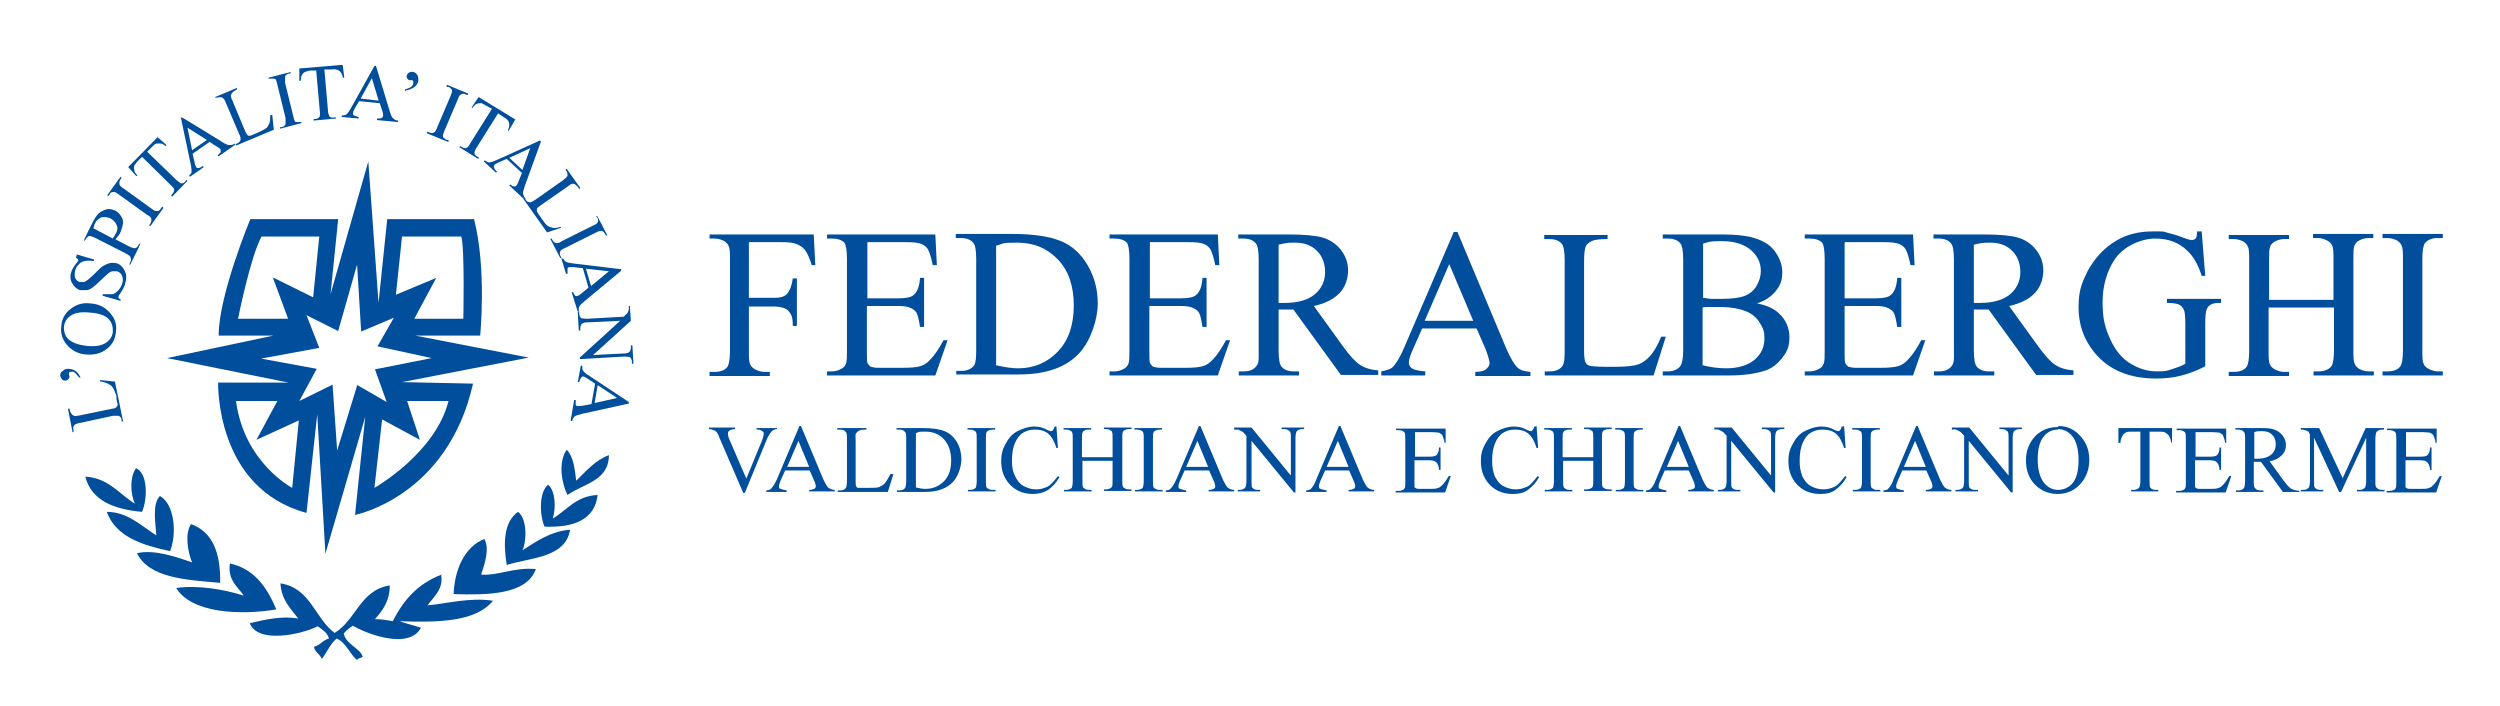 <svg xmlns="http://www.w3.org/2000/svg" viewBox="0 0 489.4 138.3"><defs><style>      .cls-1 {        fill-rule: evenodd;      }      .cls-1, .cls-2 {        fill: #004e9c;      }    </style></defs><g><g id="Livello_1"><g><g><path class="cls-2" d="M19.6,74.7v-.3l2.9.3,1.6,7.8h-.3c0,0,0-.3,0-.3,0-.4-.3-.7-.6-.8-.2,0-.6,0-1.1,0l-6.5,1.4c-.6.1-1,.3-1.1.5-.2.2-.2.6-.1.9v.4c0,0-.2,0-.2,0l-.9-4.6h.3c.1.5.2.8.4,1,.1.2.3.3.5.4s.6,0,1.2-.1l6.3-1.3c.4,0,.7-.2.8-.3,0,0,.1-.2.2-.3s0-.5-.2-1.2v-.7c-.3-.8-.5-1.3-.7-1.6s-.4-.5-.8-.7c-.3-.2-.9-.4-1.5-.5h0Z"></path><path class="cls-2" d="M15.9,73.9h-.4c-.4-.5-.7-.8-.9-1-.2-.1-.4-.2-.7-.1-.2,0-.3,0-.3.1,0,0-.1.1-.1.2s0,.1,0,.2c0,.1,0,.2.1.3,0,.2,0,.4-.2.6s-.3.3-.6.3c-.2,0-.5,0-.6-.2-.2-.2-.3-.4-.4-.7,0-.3,0-.7.4-.9.3-.3.6-.5,1-.5.6,0,1.2.1,1.7.5.4.3.6.7.9,1.2h0Z"></path><path class="cls-2" d="M12,63.8c.1-1.3.7-2.5,1.8-3.3,1.1-.9,2.4-1.3,3.9-1.1,1.6.1,2.8.7,3.8,1.8,1,1.1,1.4,2.3,1.2,3.7-.1,1.4-.7,2.6-1.8,3.4-1.1.9-2.4,1.2-4,1.1-1.6-.1-2.9-.8-3.9-2-.8-1-1.2-2.2-1-3.6ZM12.5,64c0,.9.2,1.7.8,2.3.8.8,2,1.2,3.6,1.4,1.7.2,3,0,4-.7.7-.5,1.1-1.2,1.2-2.1,0-1-.2-1.8-.9-2.5-.7-.7-1.9-1.1-3.5-1.2-1.8-.2-3.1,0-4,.7-.7.5-1.1,1.2-1.2,2.2h0Z"></path><path class="cls-2" d="M15,49.8l3.4,1v.3c-.8-.1-1.3-.1-1.8,0-.5.1-.9.3-1.2.7-.4.3-.6.8-.7,1.2-.1.5-.1,1,0,1.4.2.4.5.7.9.8.3,0,.6,0,.9,0,.5-.2,1.2-.8,2.1-1.7s1.3-1.3,1.7-1.5.8-.4,1.2-.5.8,0,1.2,0c.8.2,1.3.7,1.7,1.5.4.7.4,1.6.1,2.5,0,.3-.2.5-.3.8,0,.1-.2.4-.5.9s-.5.7-.5.8c0,.1,0,.2,0,.3s.2.2.4.3v.3c0,0-3.5-1-3.5-1v-.3c.8,0,1.4,0,1.8,0s.8-.3,1.2-.7.6-.8.8-1.3c.2-.6.2-1.1,0-1.6-.2-.5-.5-.7-1-.9-.2,0-.5,0-.8,0-.3,0-.6.2-.9.4-.2.2-.7.6-1.4,1.3s-1.3,1.2-1.7,1.5c-.4.3-.8.5-1.2.5-.4,0-.8,0-1.2,0-.7-.2-1.2-.7-1.6-1.4-.4-.7-.4-1.5-.1-2.3.2-.5.5-1,.9-1.5.2-.2.3-.4.4-.5,0-.1,0-.2,0-.3s-.2-.2-.4-.3v-.3c0,0,.1,0,.1,0Z"></path><path class="cls-2" d="M22.5,46.8l2.7,1.4c.6.3,1,.4,1.2.4.3,0,.5-.3.7-.6l.2-.3h.2c0,.1-2,4.1-2,4.1h-.2c0-.1.2-.5.2-.5.2-.4.2-.7,0-1,0-.2-.4-.4-.9-.7l-5.9-3c-.6-.3-1-.4-1.2-.4-.3,0-.5.3-.7.6l-.2.3h-.2c0-.1,1.7-3.5,1.7-3.5.4-.8.8-1.4,1.2-1.8.4-.4.9-.6,1.5-.8s1.1,0,1.7.2c.8.4,1.2,1,1.5,1.7.2.7,0,1.5-.4,2.5-.1.2-.2.5-.4.7s-.4.5-.6.8h0ZM22.1,46.6c.2-.2.3-.4.4-.6.1-.2.2-.3.3-.5.2-.5.3-1,0-1.5-.2-.5-.6-.9-1.1-1.2-.4-.2-.8-.3-1.2-.3s-.8,0-1.1.3c-.3.2-.6.5-.8.9-.1.2-.2.5-.3,1l3.8,2h0Z"></path><path class="cls-2" d="M31.8,40.5l.2.2-2.6,3.6-.2-.2.2-.3c.2-.3.3-.7.2-1,0-.2-.3-.5-.9-.8l-5.4-3.9c-.4-.3-.7-.5-.9-.5-.1,0-.3,0-.5,0-.2.1-.4.3-.5.5l-.2.3-.2-.2,2.6-3.6.2.2-.2.3c-.2.3-.3.7-.2,1,0,.2.3.5.8.8l5.4,3.9c.4.3.7.5.9.5.1,0,.3,0,.5,0,.2-.1.4-.3.5-.5,0,0,.2-.3.2-.3Z"></path><path class="cls-2" d="M30.8,26.8l1.8,1.6-.2.2c-.3-.3-.6-.4-.8-.5-.3,0-.6,0-.9,0s-.6.3-.9.6l-1,1,5.7,5.5c.5.4.8.7,1,.7.3,0,.6-.1.8-.4l.2-.3.2.2-3,3.1-.2-.2.2-.3c.3-.3.4-.6.4-.9,0-.2-.3-.5-.7-.9l-5.6-5.5-.9.9c-.3.4-.5.6-.6.8-.1.3-.1.5,0,.9,0,.3.2.7.6,1l-.2.2-1.6-1.8s5.9-6,5.9-6Z"></path><path class="cls-2" d="M41,27.8l-3.3,2.3.4,1.7c0,.4.2.7.3.9,0,.1.2.2.4.2s.5-.1.9-.4l.2.2-2.7,1.9-.2-.2c.3-.3.5-.5.5-.7,0-.3,0-.9-.2-1.7l-1.9-9h.2c0-.1,7.9,4.8,7.9,4.8.6.4,1.1.6,1.4.6.3,0,.7,0,1-.3l.2.2-3.3,2.3-.2-.2c.3-.2.5-.5.6-.6,0-.2,0-.3,0-.5-.1-.2-.4-.4-.9-.7l-1.4-.9h0ZM40.5,27.4l-3.8-2.4.9,4.4,2.9-2h0Z"></path><path class="cls-2" d="M53.1,22.5h.2s.3,2.9.3,2.9l-7.4,3.1v-.3c-.1,0,.2-.1.2-.1.4-.2.6-.4.7-.8,0-.2,0-.6-.3-1.1l-2.6-6.1c-.2-.6-.5-.9-.7-1-.3-.1-.6-.1-.9,0h-.4c0,.1-.1-.1-.1-.1l4.3-1.8v.3c-.4.2-.7.4-.9.6-.2.2-.2.4-.3.5,0,.2,0,.5.3,1.1l2.5,6c.2.4.3.6.5.8,0,0,.2.1.3.1s.5-.1,1.1-.4l.7-.3c.7-.3,1.2-.6,1.5-.8s.4-.5.6-.9.2-.9.2-1.6h0Z"></path><path class="cls-2" d="M59,23.8v.3c0,0-4.2,1.1-4.2,1.1v-.3c0,0,.3,0,.3,0,.4-.1.7-.3.8-.6,0-.2,0-.6,0-1.2l-1.6-6.5c-.1-.5-.2-.8-.3-1,0-.1-.2-.2-.4-.2-.2,0-.5,0-.7,0h-.3c0,0,0-.2,0-.2l4.3-1.1v.3c0,0-.3,0-.3,0-.4.1-.7.3-.8.6,0,.2,0,.6,0,1.2l1.6,6.5c.1.5.2.8.3,1,0,.1.2.2.4.2.2,0,.5,0,.7,0h.4c0,0,0,0,0,0Z"></path><path class="cls-2" d="M67.1,12.8l.3,2.4h-.3c0-.4-.2-.7-.3-.9-.2-.3-.4-.5-.7-.6s-.6-.2-1.1-.1h-1.5c0,.1.7,8,.7,8,0,.6.2,1,.3,1.2.2.2.5.3.9.2h.4s0,.2,0,.2l-4.4.4v-.3s.3,0,.3,0c.4,0,.7-.2.9-.5,0-.2.1-.5,0-1.1l-.7-7.9h-1.2c-.5.1-.8.2-1,.3-.2.1-.5.3-.6.6-.2.3-.2.7-.2,1.1h-.3s0-2.4,0-2.4l8.4-.7h0Z"></path><path class="cls-2" d="M74.3,20.2l-4-.4-.9,1.5c-.2.4-.3.7-.3.9,0,.2,0,.3.2.4s.4.2.9.3v.3s-3.3-.3-3.3-.3v-.3c.5,0,.8-.1.9-.2.3-.2.6-.7,1-1.4l4.5-8.1h.3s2.7,8.9,2.7,8.9c.2.7.4,1.2.7,1.4.2.2.5.4.9.4v.3s-4.1-.4-4.1-.4v-.3c.4,0,.7,0,.9-.1.2-.1.2-.2.3-.4,0-.2,0-.6-.2-1.1l-.5-1.5h0ZM74.1,19.6l-1.3-4.3-2.2,4,3.5.4h0Z"></path><path class="cls-2" d="M79.3,17.9v-.4c.7-.2,1.1-.4,1.3-.6.2-.2.3-.4.3-.6,0-.1,0-.3,0-.4,0,0,0-.1-.2-.2,0,0-.1,0-.2,0-.1,0-.2,0-.3,0-.2,0-.4-.2-.5-.4s-.2-.4,0-.6c0-.2.2-.4.4-.5.2-.1.5-.2.8-.1.3,0,.6.3.8.6.2.3.2.7.2,1.1-.1.6-.5,1.1-1,1.4-.4.2-.8.4-1.4.5Z"></path><path class="cls-2" d="M87.8,27.5v.3c-.1,0-4.2-1.7-4.2-1.7v-.3c.1,0,.4.1.4.1.4.2.7.2,1,0,.2-.1.4-.4.6-1l2.6-6.1c.2-.5.3-.8.3-1s0-.3-.2-.4c-.2-.2-.3-.4-.6-.4h-.3c0-.1.1-.4.1-.4l4.1,1.7v.3c-.1,0-.4-.1-.4-.1-.4-.2-.7-.2-1,0-.2.1-.4.4-.6,1l-2.6,6.1c-.2.5-.3.8-.3,1s0,.3.2.4c.2.2.3.3.6.4h.3c0,.1,0,.1,0,.1Z"></path><path class="cls-2" d="M100.8,23.5l-1.2,2.1h-.2c.2-.5.3-.8.3-1,0-.3,0-.6-.2-.9-.2-.3-.4-.5-.8-.7l-1.2-.8-4.2,6.7c-.3.5-.5.9-.4,1.1,0,.3.2.5.6.7l.3.2-.2.2-3.7-2.3.2-.2.3.2c.4.2.7.3,1,.1.2,0,.4-.4.7-.9l4.2-6.7-1.1-.6c-.4-.2-.7-.4-.9-.5-.3,0-.6,0-.9.1-.3.1-.6.4-.9.8h-.2c0-.1,1.4-2.1,1.4-2.1l7.2,4.4h0Z"></path><path class="cls-2" d="M102.1,33.8l-2.9-2.7-1.6.7c-.4.2-.7.3-.8.5-.1.1-.2.3-.1.5s.2.5.6.8l-.2.2-2.4-2.2.2-.2c.4.2.6.4.8.4.4,0,.9-.2,1.6-.5l8.4-3.8.2.2-3.2,8.8c-.2.7-.4,1.2-.3,1.5s.2.6.5.9l-.2.2-3-2.8.2-.2c.3.3.6.4.8.4s.3,0,.4-.2c.2-.2.3-.5.5-1l.6-1.5h0ZM102.3,33.2l1.5-4.2-4.1,1.9,2.6,2.4Z"></path><path class="cls-2" d="M109.8,44.4v.2c0,0-2.7.9-2.7.9l-4.6-6.5.2-.2.2.3c.2.4.6.5.9.5.2,0,.5-.2,1-.5l5.4-3.8c.5-.4.8-.7.9-.9,0-.3,0-.6-.2-.9l-.2-.3.2-.2,2.7,3.8-.2.2c-.3-.5-.6-.7-.8-.9-.2-.1-.4-.2-.6-.1-.2,0-.5.2-1,.6l-5.3,3.7c-.3.2-.6.4-.6.6,0,.1,0,.2,0,.4,0,.1.2.5.6,1l.4.6c.5.7.8,1.1,1.1,1.3s.6.3,1,.4.9,0,1.6-.2h0Z"></path><path class="cls-2" d="M109.9,50.5h-.2c0,.1-2-3.8-2-3.8h.2c0-.1.2.2.2.2.2.4.4.6.8.7.2,0,.6,0,1.1-.4l6-3c.5-.2.8-.4.9-.5,0,0,.1-.2.2-.4,0-.2,0-.5-.2-.7l-.2-.3h.2c0-.1,2,3.8,2,3.8h-.2c0,.1-.2-.2-.2-.2-.2-.4-.4-.6-.7-.7-.2,0-.6,0-1.1.3l-6,3c-.5.2-.8.4-.9.5,0,0-.1.2-.2.4,0,.2,0,.5.1.7l.2.3Z"></path><path class="cls-2" d="M115.2,56.3l-1.1-3.8-1.8-.2c-.4,0-.7,0-.9,0-.2,0-.3.2-.3.3,0,.2,0,.5,0,1h-.3c0,0-.9-3-.9-3h.3c.2.3.4.5.5.6.3.2.9.3,1.7.4l9.2,1.1v.3c0,0-7.1,5.9-7.1,5.9-.6.5-.9.8-1.1,1.1-.1.3-.2.6,0,1h-.3c0,0-1.2-3.8-1.2-3.8h.3c.1.3.3.6.4.7.2.1.3.1.5,0,.2,0,.5-.3.9-.6l1.2-1h0ZM115.7,56l3.5-2.9-4.5-.5,1,3.4Z"></path><path class="cls-2" d="M123.3,60l.2,2.8-7.4,6.7,5.9-.3c.6,0,1-.1,1.2-.3s.3-.5.3-.9v-.4s.3,0,.3,0l.2,3.6h-.3s0-.4,0-.4c0-.4-.2-.7-.4-.9-.2,0-.5-.1-1.1-.1l-8.7.5v-.3s7.9-7.2,7.9-7.2l-6.3.3c-.6,0-1,.1-1.2.3-.2.2-.3.5-.3.9v.4s-.3,0-.3,0l-.2-3.6h.3s0,.3,0,.3c0,.4.2.8.4.9.2,0,.5.1,1.1.1l7.2-.4c.3-.3.6-.6.7-.7s.2-.4.3-.7c0-.2,0-.4,0-.7h.3s0,0,0,0Z"></path><path class="cls-2" d="M115.8,79l.7-3.9-1.5-1c-.4-.2-.6-.4-.8-.4-.2,0-.3,0-.4.2-.1.1-.3.4-.4.9h-.3c0,0,.6-3.2.6-3.2h.3c0,.5,0,.8.1.9.2.3.6.7,1.3,1.1l7.7,5.1v.3c0,0-9.1,2-9.1,2-.7.2-1.2.3-1.5.5-.2.2-.4.5-.5.9h-.3c0,0,.7-4.1.7-4.1h.3c0,.5,0,.7,0,.9,0,.2.2.3.4.3.2,0,.6,0,1.1-.1l1.6-.3h0ZM116.4,78.9l4.4-1-3.8-2.5s-.6,3.5-.6,3.5Z"></path></g><g><path class="cls-2" d="M103.5,70l-22.2-4.3h12.7s1.3-13.1-1.2-22.8h-17c0,0-1.7,16.4-1.7,16.4l-2-27.7-7.4,26,1.5-14.7h-17.2c0,0-6.2,14.9-6.2,22.8h10.7l-20.8,4.4,23.8,4.8h-13.8s-.6,20.7,17.3,25.5l2.1-19.3,1.6,27.3,7.8-26.8-2,19.2s18.1-3.5,23.1-25.7l-13.9-.3,24.8-4.8h0ZM78.8,46.3h11.5c.7,2.3.4,16.1.4,16.1h-9.6l4.3-8-7.9,3.3,1.2-11.4h0ZM46.6,62.4s2.4-12.1,4.6-16.1h11.3l-1.2,11.9-7.9-3.9,3,8.1s-9.7,0-9.7,0ZM57.2,95.5s-9.4-4.9-11-17h8.1l-4.1,7.6,8.3-3.8-1.3,13.2h0ZM69.9,75.5l-3.9,12.7-.9-12.9-6.5,3.2,3.4-6.3-10.9-2,11.4-2.1-2.5-6.4,6.2,3.1,3.7-13,.8,13.1,6.4-2.7-3.2,5.6,10.6,2.3-11.1,2.2,2.3,6.4-5.9-3.4h0ZM79.7,78.5h8.1c-2.6,10.3-14.5,17-14.5,17l1.5-13.4,7.4,4-2.5-7.6h0Z"></path><path class="cls-1" d="M26.5,91.6c2.5.9,2.4,6.1,1.3,8.6-5.5-.5-9.9-2.2-11.1-6.9,4.6.3,6.6,3.4,9.7,5.3-.9-2-1-5.2.2-6.9"></path><path class="cls-1" d="M107.3,94.9c1.4,1.1,1.6,4.5.9,6.6,2.8-1.6,4.5-4.4,8.8-4.6-.6,4.9-4.7,6.4-10.4,6.2-1-2.3-1.1-6.8.7-8.2"></path><path class="cls-1" d="M31.3,97.1c2.8,1.5,3.4,7.2,2,10.8-5.5-1.2-10.6-2.8-12.4-7.7,4.1,0,6.8,2.8,9.7,4.6-.1-2.1-.9-6.1.7-7.7"></path><path class="cls-1" d="M102.3,107.7c2.3-1.4,5.3-3.7,9.3-4-.9,5.5-7.6,5.4-12.4,6.9-.7-4.3-.6-8.4,2.2-10.4,1.7,1.2,1.8,5.4.9,7.5"></path><path class="cls-1" d="M43.1,114.1c-6.7-.6-13.8-.9-16.3-5.8,3.3-.8,7.7.7,10.8,1.8-.8-1.9-1.5-5.6-.2-7.5,4.2,1.5,5.8,5.6,5.7,11.5"></path><path class="cls-1" d="M94.3,112.5c3.3.2,6.4-1.5,10.6-1.1-1.8,5.1-9.7,5.1-16.1,4.9.2-4.8,2.1-9.2,6-10.8,1.1,1.8.1,4.9-.6,6.9"></path><path class="cls-1" d="M45,110.3c4.9,1.1,7.3,4.8,9.1,9-7.2,1.2-16.7.7-19.6-4.2,4.3-.6,9.5.3,13.2,1.5-.8-1.4-3.2-2.9-2.7-6.2"></path><path class="cls-1" d="M86.3,112.3c.7,2.9-1.4,4.5-2.6,6.2,3.6-.3,8.2-1.6,12.8-.9-3.3,4.1-10.6,4.3-18.3,4,1.3.5,2.8.8,4.2,1.3-2.3,4.3-10.4,1.3-13.3-.4-.7.4-1.3.9-1.8,1.5.4,2.2,3.3,2.9,3.7,4.6-.3.2-.9.2-1.1.6-1.5-1.2-2.1-3.4-4-4.2-1.3,1.1-1.9,2.7-2.9,4-.3-.9-1.6-1.6-1.5-2.4,1.2-.3,1.7-1.3,2.9-1.6-.3-1.2-1.3-1.7-2.2-2.4-3.4,1.7-11.8,3.4-13.3-.6,2.9-.7,6.4-1.5,9.5-.9-1.5-2-3.3-3.6-3.5-6.9,5.9.9,6.7,6.8,10.6,9.7,4.2-2.5,5-8.4,10.8-9.3,0,3.1-1.4,4.9-2.9,6.6,1.3,0,2.4.2,3.5.4,2.1-4.2,5-7.4,9.5-9.1"></path></g><path class="cls-1" d="M111,88.1c1.3,1.4,1.5,3.7,1.8,6,2-1.9,3.7-4,6.4-5,0,5.1-5.1,5.6-8.1,7.8-1.1-2.1-1.9-6.3-.2-8.8"></path></g><g><path class="cls-2" d="M146.6,47.5v10.8h5c1.1,0,2-.2,2.5-.8s.9-1.5,1.1-3h.8v9.3h-.8c0-1.1-.1-1.8-.4-2.3s-.6-.9-1.1-1.1-1.2-.4-2.1-.4h-5v8.6c0,1.4,0,2.3.3,2.8.1.3.4.6.9.9.6.3,1.2.5,1.9.5h1v.8h-11.8v-.8h1c1.1,0,2-.3,2.5-1,.3-.4.5-1.5.5-3.1v-17.8c0-1.4,0-2.3-.3-2.8-.1-.3-.4-.6-.8-.9-.6-.3-1.2-.5-1.9-.5h-1v-.8h20.4l.3,6h-.7c-.4-1.3-.8-2.2-1.2-2.8s-1-1-1.7-1.3-1.7-.4-3.2-.4h-6.1,0Z"></path><path class="cls-2" d="M169.8,47.5v10.9h6c1.6,0,2.6-.2,3.1-.7.7-.6,1.1-1.7,1.2-3.3h.8v9.6h-.8c-.2-1.3-.4-2.2-.6-2.6-.2-.5-.6-.8-1.2-1.1s-1.4-.4-2.6-.4h-6v9.1c0,1.2,0,2,.2,2.2s.3.5.6.6.8.2,1.5.2h4.7c1.6,0,2.7-.1,3.4-.3s1.4-.6,2-1.3c.8-.8,1.7-2.1,2.6-3.8h.8l-2.4,6.9h-21.2v-.8h1c.6,0,1.3-.2,1.8-.5.4-.2.7-.5.9-1s.2-1.3.2-2.7v-17.8c0-1.7-.2-2.8-.5-3.2-.5-.5-1.3-.8-2.4-.8h-1v-.8h21.2l.3,6h-.8c-.3-1.5-.6-2.4-.9-3s-.9-1-1.5-1.2c-.5-.2-1.5-.3-2.9-.3h-7.5,0Z"></path><path class="cls-2" d="M187.2,73.4v-.8h1c1.2,0,2-.4,2.5-1.1.3-.4.4-1.4.4-3v-17.8c0-1.7-.2-2.8-.6-3.2-.5-.6-1.3-.9-2.4-.9h-1v-.8h11.2c4.1,0,7.2.5,9.4,1.4s3.9,2.5,5.2,4.7,2,4.7,2,7.5-1.2,7-3.5,9.6c-2.6,2.9-6.6,4.3-11.9,4.3h-12.3,0ZM195,71.5c1.7.4,3.1.6,4.3.6,3.1,0,5.7-1.1,7.8-3.3s3.1-5.2,3.1-9-1-6.8-3.1-9-4.7-3.3-8-3.3-2.6.2-4.1.6v23.4h0Z"></path><path class="cls-2" d="M225.1,47.5v10.9h6c1.6,0,2.6-.2,3.1-.7.7-.6,1.1-1.7,1.2-3.3h.8v9.6h-.8c-.2-1.3-.4-2.2-.6-2.6-.2-.5-.6-.8-1.2-1.1s-1.4-.4-2.6-.4h-6v9.1c0,1.2,0,2,.2,2.2s.3.5.6.6.8.2,1.5.2h4.7c1.6,0,2.7-.1,3.4-.3s1.4-.6,2-1.3c.8-.8,1.7-2.1,2.6-3.8h.8l-2.4,6.9h-21.2v-.8h1c.6,0,1.3-.2,1.8-.5.4-.2.7-.5.9-1s.2-1.3.2-2.7v-17.8c0-1.7-.2-2.8-.5-3.2-.5-.5-1.3-.8-2.4-.8h-1v-.8h21.2l.3,6h-.8c-.3-1.5-.6-2.4-.9-3s-.9-1-1.5-1.2c-.5-.2-1.5-.3-2.9-.3h-7.5,0Z"></path><path class="cls-2" d="M269.8,73.4h-7.3l-9.3-12.8c-.7,0-1.2,0-1.7,0s-.4,0-.6,0-.4,0-.6,0v8c0,1.7.2,2.8.6,3.2.5.6,1.3.9,2.3.9h1.1v.8h-11.8v-.8h1c1.2,0,2-.4,2.5-1.1s.4-1.4.4-3v-17.8c0-1.7-.2-2.8-.6-3.2-.5-.6-1.3-.9-2.4-.9h-1v-.8h10c2.9,0,5.1.2,6.5.6s2.6,1.2,3.5,2.3,1.5,2.5,1.5,4.1-.5,3.2-1.6,4.4-2.8,2.1-5.1,2.6l5.7,7.9c1.3,1.8,2.4,3,3.3,3.6s2.1,1,3.6,1.1v.8h0ZM250.3,59.3c.3,0,.5,0,.7,0s.3,0,.5,0c2.6,0,4.6-.6,5.9-1.7s2-2.6,2-4.3-.5-3.1-1.6-4.2-2.5-1.6-4.3-1.6-1.8.1-3.2.4v11.4h0Z"></path><path class="cls-2" d="M344,59.4c1.9.4,3.3,1,4.3,2,1.3,1.2,2,2.8,2,4.6s-.4,2.7-1.3,3.9-2,2.2-3.6,2.7-3.8.9-6.9.9h-13v-.8h1c1.1,0,2-.4,2.5-1.1.3-.5.5-1.5.5-3v-17.8c0-1.7-.2-2.8-.6-3.2-.5-.6-1.3-.9-2.4-.9h-1v-.8h11.9c2.2,0,4,.2,5.3.5,2,.5,3.6,1.3,4.6,2.6s1.6,2.7,1.6,4.3-.4,2.6-1.3,3.7-2.1,1.9-3.7,2.4h0ZM333.3,58.3c.5,0,1.1.2,1.7.2s1.4,0,2.1,0c2,0,3.5-.2,4.5-.6s1.8-1.1,2.3-2,.8-1.8.8-2.9c0-1.6-.7-3-2-4.1s-3.2-1.7-5.7-1.7-2.6.2-3.6.5v10.6ZM333.3,71.5c1.6.4,3.1.6,4.6.6,2.4,0,4.3-.6,5.6-1.7s1.9-2.5,1.9-4.1-.3-2.1-.9-3.1-1.5-1.8-2.8-2.3-2.9-.8-4.9-.8-1.5,0-2.1,0-1.1,0-1.4.1v11.3h0Z"></path><path class="cls-2" d="M361.1,47.5v10.9h6c1.6,0,2.6-.2,3.1-.7.7-.6,1.1-1.7,1.2-3.3h.8v9.6h-.8c-.2-1.3-.4-2.2-.6-2.6-.2-.5-.6-.8-1.2-1.1s-1.4-.4-2.5-.4h-6v9.1c0,1.2,0,2,.2,2.2s.3.5.6.6.8.2,1.5.2h4.7c1.5,0,2.7-.1,3.4-.3s1.4-.6,2-1.3c.8-.8,1.7-2.1,2.6-3.8h.8l-2.4,6.9h-21.2v-.8h1c.6,0,1.3-.2,1.8-.5.4-.2.7-.5.9-1s.2-1.3.2-2.7v-17.8c0-1.7-.2-2.8-.5-3.2-.5-.5-1.3-.8-2.4-.8h-1v-.8h21.2l.3,6h-.8c-.3-1.5-.6-2.4-.9-3s-.9-1-1.5-1.2c-.5-.2-1.5-.3-2.9-.3h-7.5,0Z"></path><path class="cls-2" d="M405.9,73.4h-7.3l-9.3-12.8c-.7,0-1.2,0-1.7,0s-.4,0-.6,0-.4,0-.6,0v8c0,1.7.2,2.8.6,3.2.5.6,1.3.9,2.3.9h1.1v.8h-11.8v-.8h1c1.2,0,2-.4,2.5-1.1s.4-1.4.4-3v-17.8c0-1.7-.2-2.8-.6-3.2-.5-.6-1.3-.9-2.4-.9h-1v-.8h10c2.9,0,5.1.2,6.5.6s2.6,1.2,3.5,2.3,1.5,2.5,1.5,4.1-.5,3.2-1.6,4.4-2.8,2.1-5.1,2.6l5.7,7.9c1.3,1.8,2.4,3,3.3,3.6s2.1,1,3.6,1.1v.8h0ZM386.4,59.3c.3,0,.5,0,.7,0s.3,0,.5,0c2.6,0,4.6-.6,5.9-1.7s2-2.6,2-4.3-.5-3.1-1.6-4.2-2.5-1.6-4.3-1.6-1.8.1-3.2.4v11.4h0Z"></path><path class="cls-2" d="M431,45.3l.7,8.7h-.7c-.7-2.2-1.6-3.8-2.8-4.9-1.6-1.6-3.7-2.4-6.3-2.4s-6.2,1.4-8,4.2c-1.5,2.3-2.3,5.1-2.3,8.3s.5,5,1.5,7.2,2.3,3.8,4,4.8,3.3,1.5,5.1,1.5,2-.1,2.9-.4,1.9-.6,2.7-1.1v-7.9c0-1.4-.1-2.3-.3-2.7s-.5-.8-1-1-1.2-.3-2.3-.3v-.8h10.6v.8h-.5c-1,0-1.8.3-2.2,1-.3.5-.4,1.5-.4,3v8.4c-1.5.8-3.1,1.4-4.6,1.8s-3.2.6-5,.6c-5.3,0-9.3-1.7-12.1-5.1-2.1-2.6-3.1-5.5-3.1-8.8s.6-4.7,1.7-7c1.4-2.6,3.3-4.7,5.7-6.1,2-1.2,4.4-1.8,7.1-1.8s1.9,0,2.7.2,2,.5,3.5,1.1c.8.3,1.3.4,1.5.4s.5-.1.7-.3.3-.7.3-1.4h.8Z"></path><path class="cls-2" d="M444,58.7h12.8v-7.9c0-1.4,0-2.3-.3-2.8-.1-.3-.4-.6-.9-.9-.6-.3-1.2-.5-1.8-.5h-1v-.8h11.8v.8h-1c-.6,0-1.3.2-1.8.5-.4.2-.7.5-.9,1s-.2,1.3-.2,2.7v17.7c0,1.4,0,2.3.3,2.8.1.3.4.6.8.9.6.3,1.2.5,1.9.5h1v.8h-11.8v-.8h1c1.1,0,1.9-.3,2.5-1,.3-.4.5-1.5.5-3.1v-8.4h-12.8v8.4c0,1.4,0,2.3.3,2.8.1.3.4.6.9.9.6.3,1.2.5,1.8.5h1v.8h-11.8v-.8h1c1.1,0,2-.3,2.5-1,.3-.4.5-1.5.5-3.1v-17.7c0-1.4,0-2.3-.3-2.8-.1-.3-.4-.6-.8-.9-.6-.3-1.2-.5-1.9-.5h-1v-.8h11.8v.8h-1c-.6,0-1.3.2-1.8.5-.4.2-.7.5-.9,1s-.2,1.3-.2,2.7v7.9h0Z"></path><path class="cls-2" d="M478.2,72.7v.8h-11.8v-.8h1c1.1,0,2-.3,2.5-1,.3-.4.5-1.5.5-3.1v-17.8c0-1.4,0-2.3-.3-2.8-.1-.3-.4-.6-.8-.9-.6-.3-1.2-.5-1.9-.5h-1v-.8h11.8v.8h-1c-1.1,0-1.9.3-2.5,1-.3.4-.5,1.5-.5,3.1v17.8c0,1.4,0,2.3.3,2.8.1.3.4.6.9.9.6.3,1.2.5,1.8.5,0,0,1,0,1,0Z"></path><path class="cls-2" d="M152.1,83.7v.3c-.4,0-.8.2-1,.4-.3.3-.6.8-.9,1.4l-4.4,10.7h-.3l-4.7-10.9c-.2-.6-.4-.9-.5-1-.2-.2-.3-.3-.6-.4s-.5-.2-.9-.2v-.3h5.1v.3c-.6,0-1,.2-1.1.3-.2.1-.3.3-.3.6s.1.8.4,1.4l3.2,7.4,3-7.3c.3-.7.4-1.2.4-1.5s0-.3-.3-.5c-.2-.2-.5-.3-.9-.3,0,0,0,0-.2,0v-.3h3.9Z"></path><path class="cls-2" d="M158.6,92.1h-4.9l-.9,2c-.2.5-.3.8-.3,1.1s0,.4.3.5.6.2,1.2.3v.3h-4v-.3c.5,0,.9-.2,1-.4.3-.3.7-.9,1.1-1.8l4.4-10.4h.3l4.4,10.5c.4.8.7,1.4,1,1.6.3.2.7.4,1.2.4v.3h-5v-.3c.5,0,.8-.1,1-.2.2-.1.3-.3.3-.5s-.1-.7-.4-1.3l-.8-1.8h0ZM158.4,91.4l-2.1-5.1-2.2,5.1s4.3,0,4.3,0Z"></path><path class="cls-2" d="M174.6,92.8h.3c0,0-1.1,3.5-1.1,3.5h-9.8v-.3h.5c.5,0,.9-.2,1.1-.5.1-.2.2-.7.2-1.4v-8.1c0-.8,0-1.3-.3-1.5-.2-.3-.6-.4-1.1-.4h-.5v-.3h5.7v.3c-.7,0-1.1,0-1.4.2-.3.1-.4.3-.6.5s-.1.7-.1,1.4v7.9c0,.5,0,.9.1,1.1,0,.1.2.2.3.3.1,0,.6,0,1.4,0h.9c1,0,1.6,0,2-.2s.8-.4,1.1-.8c.3-.4.6-.9,1-1.7h0Z"></path><path class="cls-2" d="M175.6,96.3v-.3h.5c.5,0,.9-.2,1.1-.5.1-.2.2-.7.2-1.4v-8.1c0-.8,0-1.3-.3-1.5-.2-.3-.6-.4-1.1-.4h-.5v-.3h5.1c1.9,0,3.3.2,4.3.6,1,.4,1.8,1.1,2.4,2.1.6,1,.9,2.2.9,3.4s-.5,3.2-1.6,4.4c-1.2,1.3-3,2-5.5,2h-5.6,0ZM179.2,95.4c.8.2,1.4.3,2,.3,1.4,0,2.6-.5,3.6-1.5s1.4-2.4,1.4-4.1-.5-3.1-1.4-4.1-2.2-1.5-3.6-1.5-1.2,0-1.9.3v10.7h0Z"></path><path class="cls-2" d="M194.9,95.9v.3h-5.4v-.3h.4c.5,0,.9-.2,1.1-.4.1-.2.2-.7.2-1.4v-8.1c0-.6,0-1.1-.1-1.3,0-.2-.2-.3-.4-.4-.3-.2-.6-.2-.9-.2h-.4v-.3h5.4v.3h-.5c-.5,0-.9.2-1.1.4-.2.2-.2.7-.2,1.4v8.1c0,.6,0,1.1.1,1.3,0,.2.2.3.4.4.3.2.6.2.8.2h.5Z"></path><path class="cls-2" d="M206.8,83.4l.3,4.3h-.3c-.4-1.3-.9-2.2-1.6-2.8s-1.6-.8-2.6-.8-1.6.2-2.3.6-1.2,1.1-1.6,2-.6,2.1-.6,3.5.2,2.1.6,3c.4.8.9,1.5,1.6,1.9.7.4,1.6.7,2.5.7s1.5-.2,2.2-.5,1.3-1.1,2.1-2.1l.3.2c-.6,1.1-1.4,1.9-2.2,2.5-.8.5-1.8.8-3,.8-2.1,0-3.7-.8-4.9-2.3-.9-1.2-1.3-2.5-1.3-4.1s.3-2.4.9-3.5c.6-1.1,1.3-1.9,2.3-2.4s2.1-.9,3.2-.9,1.8.2,2.7.7c.3.1.4.2.6.2.2,0,.3,0,.4-.2.2-.2.3-.4.3-.7h.3,0Z"></path><path class="cls-2" d="M211.9,89.5h5.9v-3.6c0-.7,0-1.1-.1-1.3,0-.2-.2-.3-.4-.4-.3-.2-.6-.2-.8-.2h-.4v-.3h5.4v.3h-.4c-.3,0-.6,0-.9.2-.2,0-.3.2-.4.4s-.1.6-.1,1.2v8.1c0,.6,0,1.1.1,1.3,0,.2.2.3.4.4.3.2.6.2.9.2h.4v.3h-5.4v-.3h.4c.5,0,.9-.2,1.1-.4.2-.2.2-.7.2-1.4v-3.8h-5.9v3.8c0,.6,0,1.1.1,1.3,0,.2.2.3.4.4.3.2.6.2.8.2h.5v.3h-5.4v-.3h.4c.5,0,.9-.2,1.1-.4.1-.2.2-.7.2-1.4v-8.1c0-.7,0-1.1-.1-1.3,0-.2-.2-.3-.4-.4-.3-.2-.6-.2-.9-.2h-.4v-.3h5.4v.3h-.5c-.3,0-.6,0-.8.2-.2,0-.3.2-.4.4s-.1.6-.1,1.2v3.6h0Z"></path><path class="cls-2" d="M227.6,95.9v.3h-5.4v-.3h.4c.5,0,.9-.2,1.1-.4.1-.2.2-.7.2-1.4v-8.1c0-.6,0-1.1-.1-1.3,0-.2-.2-.3-.4-.4-.3-.2-.6-.2-.9-.2h-.4v-.3h5.4v.3h-.5c-.5,0-.9.2-1.1.4-.2.2-.2.7-.2,1.4v8.1c0,.6,0,1.1.1,1.3,0,.2.2.3.4.4.3.2.6.2.8.2h.5Z"></path><path class="cls-2" d="M236.8,92.1h-4.9l-.9,2c-.2.5-.3.8-.3,1.1s0,.4.3.5.6.2,1.2.3v.3h-4v-.3c.5,0,.9-.2,1-.4.3-.3.7-.9,1.1-1.8l4.4-10.4h.3l4.4,10.5c.4.8.7,1.4,1,1.6.3.2.7.4,1.2.4v.3h-5v-.3c.5,0,.8-.1,1-.2.2-.1.3-.3.3-.5s-.1-.7-.4-1.3l-.8-1.8h0ZM236.5,91.4l-2.1-5.1-2.2,5.1s4.3,0,4.3,0Z"></path><path class="cls-2" d="M241.6,83.7h3.4l7.7,9.4v-7.3c0-.8,0-1.3-.3-1.4-.2-.3-.6-.4-1.1-.4h-.4v-.3h4.4v.3h-.4c-.5,0-.9.2-1.1.5-.1.2-.2.7-.2,1.3v10.6h-.3l-8.3-10.1v7.8c0,.8,0,1.3.2,1.4.2.3.6.4,1.1.4h.4v.3h-4.4v-.3h.4c.5,0,.9-.2,1.1-.5.1-.2.2-.7.2-1.3v-8.8c-.4-.4-.6-.7-.8-.8s-.5-.3-.8-.4c-.2,0-.4,0-.8,0v-.3h0Z"></path><path class="cls-2" d="M264.3,92.1h-4.9l-.9,2c-.2.5-.3.8-.3,1.1s0,.4.3.5.6.2,1.2.3v.3h-4v-.3c.5,0,.9-.2,1-.4.3-.3.7-.9,1-1.8l4.4-10.4h.3l4.4,10.5c.4.8.7,1.4,1,1.6.3.2.7.4,1.2.4v.3h-5v-.3c.5,0,.8-.1,1-.2s.3-.3.3-.5-.1-.7-.4-1.3l-.8-1.8h0ZM264,91.4l-2.1-5.1-2.2,5.1h4.3Z"></path><path class="cls-2" d="M277,84.4v5h2.8c.7,0,1.2-.1,1.4-.3.3-.3.5-.8.5-1.5h.3v4.4h-.3c0-.6-.2-1-.3-1.2-.1-.2-.3-.4-.5-.5-.2-.1-.6-.2-1.2-.2h-2.8v4.2c0,.6,0,.9,0,1,0,.1.1.2.3.3s.4.1.7.1h2.1c.7,0,1.2,0,1.5-.2.3,0,.6-.3.9-.6.4-.4.8-1,1.2-1.7h.4l-1.1,3.2h-9.7v-.3h.5c.3,0,.6,0,.9-.2.2,0,.3-.2.4-.4s.1-.6.1-1.2v-8.2c0-.8,0-1.3-.2-1.5-.2-.2-.6-.4-1.1-.4h-.5v-.3h9.7v2.8c.1,0-.2,0-.2,0-.1-.7-.3-1.1-.4-1.4s-.4-.4-.7-.6c-.2,0-.7-.1-1.3-.1h-3.5Z"></path><path class="cls-2" d="M300.8,83.4l.3,4.3h-.3c-.4-1.3-.9-2.2-1.6-2.8s-1.6-.8-2.6-.8-1.6.2-2.3.6-1.2,1.1-1.6,2-.6,2.1-.6,3.5.2,2.1.5,3c.4.8.9,1.5,1.6,1.9.7.4,1.6.7,2.5.7s1.5-.2,2.2-.5,1.3-1.1,2.1-2.1l.3.2c-.6,1.1-1.4,1.9-2.2,2.5s-1.8.8-3,.8c-2.1,0-3.7-.8-4.9-2.3-.9-1.2-1.3-2.5-1.3-4.1s.3-2.4.9-3.5c.6-1.1,1.3-1.9,2.3-2.4s2.1-.9,3.2-.9,1.8.2,2.7.7c.3.1.5.2.6.2.2,0,.3,0,.4-.2.2-.2.3-.4.3-.7h.3,0Z"></path><path class="cls-2" d="M306,89.5h5.9v-3.6c0-.7,0-1.1-.1-1.3,0-.2-.2-.3-.4-.4-.3-.2-.5-.2-.8-.2h-.5v-.3h5.4v.3h-.5c-.3,0-.6,0-.9.2-.2,0-.3.2-.4.4s-.1.6-.1,1.2v8.1c0,.6,0,1.1.1,1.3,0,.2.2.3.4.4.3.2.6.2.9.2h.5v.3h-5.4v-.3h.5c.5,0,.9-.2,1.1-.4.2-.2.2-.7.2-1.4v-3.8h-5.9v3.8c0,.6,0,1.1.1,1.3,0,.2.2.3.4.4.3.2.5.2.8.2h.5v.3h-5.4v-.3h.5c.5,0,.9-.2,1.1-.4.1-.2.2-.7.2-1.4v-8.1c0-.7,0-1.1-.1-1.3,0-.2-.2-.3-.4-.4-.3-.2-.6-.2-.9-.2h-.5v-.3h5.4v.3h-.5c-.3,0-.6,0-.8.2-.2,0-.3.2-.4.4s-.1.6-.1,1.2v3.6h0Z"></path><path class="cls-2" d="M321.7,95.9v.3h-5.4v-.3h.5c.5,0,.9-.2,1.1-.4.1-.2.2-.7.2-1.4v-8.1c0-.6,0-1.1-.1-1.3,0-.2-.2-.3-.4-.4-.3-.2-.6-.2-.9-.2h-.5v-.3h5.4v.3h-.5c-.5,0-.9.2-1.1.4-.2.2-.2.7-.2,1.4v8.1c0,.6,0,1.1.1,1.3,0,.2.2.3.4.4.3.2.5.2.8.2h.5Z"></path><path class="cls-2" d="M330.8,92.1h-4.9l-.9,2c-.2.5-.3.8-.3,1.1s0,.4.3.5.6.2,1.2.3v.3h-4v-.3c.5,0,.9-.2,1-.4.3-.3.7-.9,1-1.8l4.4-10.4h.3l4.4,10.5c.4.8.7,1.4,1,1.6.3.2.7.4,1.2.4v.3h-5v-.3c.5,0,.8-.1,1-.2s.3-.3.3-.5-.1-.7-.4-1.3l-.8-1.8h0ZM330.6,91.4l-2.1-5.1-2.2,5.1h4.3Z"></path><path class="cls-2" d="M335.6,83.7h3.4l7.7,9.4v-7.3c0-.8,0-1.3-.3-1.4-.2-.3-.6-.4-1.1-.4h-.4v-.3h4.4v.3h-.5c-.5,0-.9.2-1.1.5-.1.2-.2.7-.2,1.3v10.6h-.3l-8.3-10.1v7.8c0,.8,0,1.3.2,1.4.2.3.6.4,1.1.4h.5v.3h-4.4v-.3h.4c.5,0,.9-.2,1.1-.5.1-.2.2-.7.2-1.3v-8.8c-.4-.4-.6-.7-.8-.8-.2-.1-.5-.3-.8-.4s-.5,0-.8,0v-.3h0Z"></path><path class="cls-2" d="M361,83.4l.3,4.3h-.3c-.4-1.3-.9-2.2-1.6-2.8s-1.6-.8-2.6-.8-1.6.2-2.3.6-1.2,1.1-1.6,2-.6,2.1-.6,3.5.2,2.1.5,3c.4.8.9,1.5,1.6,1.9.7.4,1.6.7,2.5.7s1.5-.2,2.2-.5,1.3-1.1,2.1-2.1l.3.2c-.6,1.1-1.4,1.9-2.2,2.5s-1.8.8-3,.8c-2.1,0-3.7-.8-4.9-2.3-.9-1.2-1.3-2.5-1.3-4.1s.3-2.4.9-3.5c.6-1.1,1.3-1.9,2.3-2.4s2.1-.9,3.2-.9,1.8.2,2.7.7c.3.1.5.2.6.2.2,0,.3,0,.4-.2.2-.2.3-.4.3-.7h.3,0Z"></path><path class="cls-2" d="M368.1,95.9v.3h-5.4v-.3h.5c.5,0,.9-.2,1.1-.4.1-.2.2-.7.2-1.4v-8.1c0-.6,0-1.1-.1-1.3,0-.2-.2-.3-.4-.4-.3-.2-.6-.2-.9-.2h-.5v-.3h5.4v.3h-.5c-.5,0-.9.2-1.1.4-.2.2-.2.7-.2,1.4v8.1c0,.6,0,1.1.1,1.3,0,.2.2.3.4.4.3.2.5.2.8.2h.5Z"></path><path class="cls-2" d="M377.3,92.1h-4.9l-.9,2c-.2.5-.3.8-.3,1.1s0,.4.3.5.6.2,1.2.3v.3h-4v-.3c.5,0,.9-.2,1-.4.3-.3.7-.9,1-1.8l4.4-10.4h.3l4.4,10.5c.4.8.7,1.4,1,1.6.3.2.7.4,1.2.4v.3h-5v-.3c.5,0,.8-.1,1-.2s.3-.3.3-.5-.1-.7-.4-1.3l-.8-1.8h0ZM377,91.4l-2.1-5.1-2.2,5.1h4.3Z"></path><path class="cls-2" d="M382.1,83.7h3.4l7.7,9.4v-7.3c0-.8,0-1.3-.3-1.4-.2-.3-.6-.4-1.1-.4h-.4v-.3h4.4v.3h-.5c-.5,0-.9.2-1.1.5-.1.2-.2.7-.2,1.3v10.6h-.3l-8.3-10.1v7.8c0,.8,0,1.3.2,1.4.2.3.6.4,1.1.4h.5v.3h-4.4v-.3h.4c.5,0,.9-.2,1.1-.5.1-.2.2-.7.2-1.3v-8.8c-.4-.4-.6-.7-.8-.8-.2-.1-.5-.3-.8-.4s-.5,0-.8,0v-.3h0Z"></path><path class="cls-2" d="M403,83.4c1.6,0,3,.6,4.2,1.9s1.8,2.8,1.8,4.7-.6,3.5-1.8,4.8-2.7,1.9-4.4,1.9-3.2-.6-4.4-1.8c-1.2-1.2-1.8-2.8-1.8-4.8s.7-3.6,2-4.9c1.2-1.1,2.6-1.6,4.2-1.6ZM402.9,84.1c-1.1,0-2,.4-2.7,1.2-.9,1-1.3,2.6-1.3,4.6s.4,3.6,1.3,4.7c.7.8,1.6,1.3,2.7,1.3s2.2-.5,2.9-1.4,1.1-2.4,1.1-4.4-.4-3.8-1.3-4.8c-.7-.8-1.6-1.3-2.8-1.3h0Z"></path><path class="cls-2" d="M425.2,83.7v2.9c.1,0-.2,0-.2,0,0-.5-.2-.9-.3-1.1-.2-.4-.5-.6-.8-.8s-.7-.2-1.3-.2h-1.8v9.6c0,.8,0,1.3.2,1.4.2.3.6.4,1.1.4h.4v.3h-5.3v-.3h.5c.5,0,.9-.2,1.1-.5.1-.2.2-.7.2-1.3v-9.6h-1.5c-.6,0-1,0-1.2.1s-.6.3-.8.7-.4.8-.4,1.4h-.4v-2.9h10.4,0Z"></path><path class="cls-2" d="M429.8,84.4v5h2.8c.7,0,1.2-.1,1.4-.3.3-.3.5-.8.5-1.5h.3v4.4h-.3c0-.6-.2-1-.3-1.2-.1-.2-.3-.4-.5-.5-.2-.1-.6-.2-1.2-.2h-2.8v4.2c0,.6,0,.9,0,1,0,.1.1.2.3.3s.4.1.7.1h2.1c.7,0,1.2,0,1.5-.2.3,0,.6-.3.9-.6.4-.4.8-1,1.2-1.7h.4l-1.1,3.2h-9.7v-.3h.5c.3,0,.6,0,.9-.2.2,0,.3-.2.4-.4s.1-.6.1-1.2v-8.2c0-.8,0-1.3-.2-1.5-.2-.2-.6-.4-1.1-.4h-.5v-.3h9.7v2.8c.1,0-.2,0-.2,0-.1-.7-.3-1.1-.4-1.4s-.4-.4-.7-.6c-.2,0-.7-.1-1.3-.1h-3.5Z"></path><path class="cls-2" d="M450.3,96.3h-3.4l-4.3-5.9c-.3,0-.6,0-.8,0h-.3c0,0-.2,0-.3,0v3.7c0,.8,0,1.3.3,1.5.2.3.6.4,1.1.4h.5v.3h-5.4v-.3h.5c.5,0,.9-.2,1.1-.5.1-.2.2-.7.2-1.4v-8.1c0-.8,0-1.3-.3-1.5-.2-.3-.6-.4-1.1-.4h-.5v-.3h4.6c1.3,0,2.3,0,3,.3.6.2,1.2.6,1.6,1.1s.7,1.2.7,1.9-.2,1.4-.8,2-1.3,1-2.4,1.2l2.6,3.6c.6.8,1.1,1.4,1.5,1.7.4.3,1,.4,1.7.5v.3h0ZM441.4,89.8h.5c1.2,0,2.1-.3,2.7-.8s.9-1.2.9-2-.2-1.4-.7-1.9-1.1-.7-2-.7-.9,0-1.5.2v5.2h0Z"></path><path class="cls-2" d="M457.9,96.3l-4.9-10.6v8.4c0,.8,0,1.3.2,1.4.2.3.6.4,1.1.4h.5v.3h-4.4v-.3h.5c.5,0,.9-.2,1.1-.5.1-.2.2-.7.2-1.3v-8.2c0-.6,0-1-.2-1.2,0-.2-.2-.3-.5-.4-.2-.1-.6-.2-1.1-.2v-.3h3.6l4.6,9.8,4.5-9.8h3.6v.3h-.4c-.5,0-.9.2-1.1.5-.1.2-.2.7-.2,1.3v8.2c0,.8,0,1.3.3,1.4.2.3.6.4,1.1.4h.4v.3h-5.4v-.3h.5c.5,0,.9-.2,1.1-.5.1-.2.2-.7.2-1.3v-8.4l-4.9,10.6h-.3Z"></path><path class="cls-2" d="M471,84.4v5h2.8c.7,0,1.2-.1,1.4-.3.3-.3.5-.8.5-1.5h.3v4.4h-.3c0-.6-.2-1-.3-1.2-.1-.2-.3-.4-.5-.5-.2-.1-.6-.2-1.2-.2h-2.8v4.2c0,.6,0,.9,0,1,0,.1.1.2.3.3s.4.1.7.1h2.1c.7,0,1.2,0,1.5-.2.3,0,.6-.3.9-.6.4-.4.8-1,1.2-1.7h.4l-1.1,3.2h-9.7v-.3h.5c.3,0,.6,0,.9-.2.2,0,.3-.2.4-.4s.1-.6.1-1.2v-8.2c0-.8,0-1.3-.2-1.5-.2-.2-.6-.4-1.1-.4h-.5v-.3h9.7v2.8c.1,0-.2,0-.2,0-.1-.7-.3-1.1-.4-1.4s-.4-.4-.7-.6c-.2,0-.7-.1-1.3-.1h-3.5Z"></path><path class="cls-2" d="M325.4,65.9h.7c0,.1-2.4,7.6-2.4,7.6h-21.3v-.8h1c1.2,0,2-.4,2.5-1.1.3-.4.4-1.4.4-3v-17.7c0-1.7-.2-2.8-.6-3.2-.5-.6-1.3-.9-2.4-.9h-1v-.8h12.4v.8c-1.5,0-2.5.1-3.1.4s-1,.6-1.2,1.1-.3,1.5-.3,3.1v17.3c0,1.1.1,1.9.3,2.3.2.3.4.5.8.6s1.4.2,3.2.2h2c2.1,0,3.6-.2,4.4-.5s1.6-.9,2.3-1.7,1.4-2,2.1-3.7h0Z"></path><path class="cls-2" d="M289,64.3h-10.6l-1.9,4.3c-.5,1.1-.7,1.9-.7,2.4s.2.8.6,1.1,1.3.5,2.6.6v.8h-8.6v-.8c1.1-.2,1.9-.5,2.2-.8.7-.7,1.5-2,2.3-3.9l9.7-22.6h.7l9.6,22.9c.8,1.8,1.5,3,2.1,3.6s1.5.8,2.6.9v.8h-10.8v-.8c1.1,0,1.8-.2,2.2-.6s.6-.7.6-1.1-.3-1.5-.8-2.8l-1.7-3.9h0ZM288.4,62.8l-4.7-11.1-4.8,11.1h9.4Z"></path></g></g></g></svg>